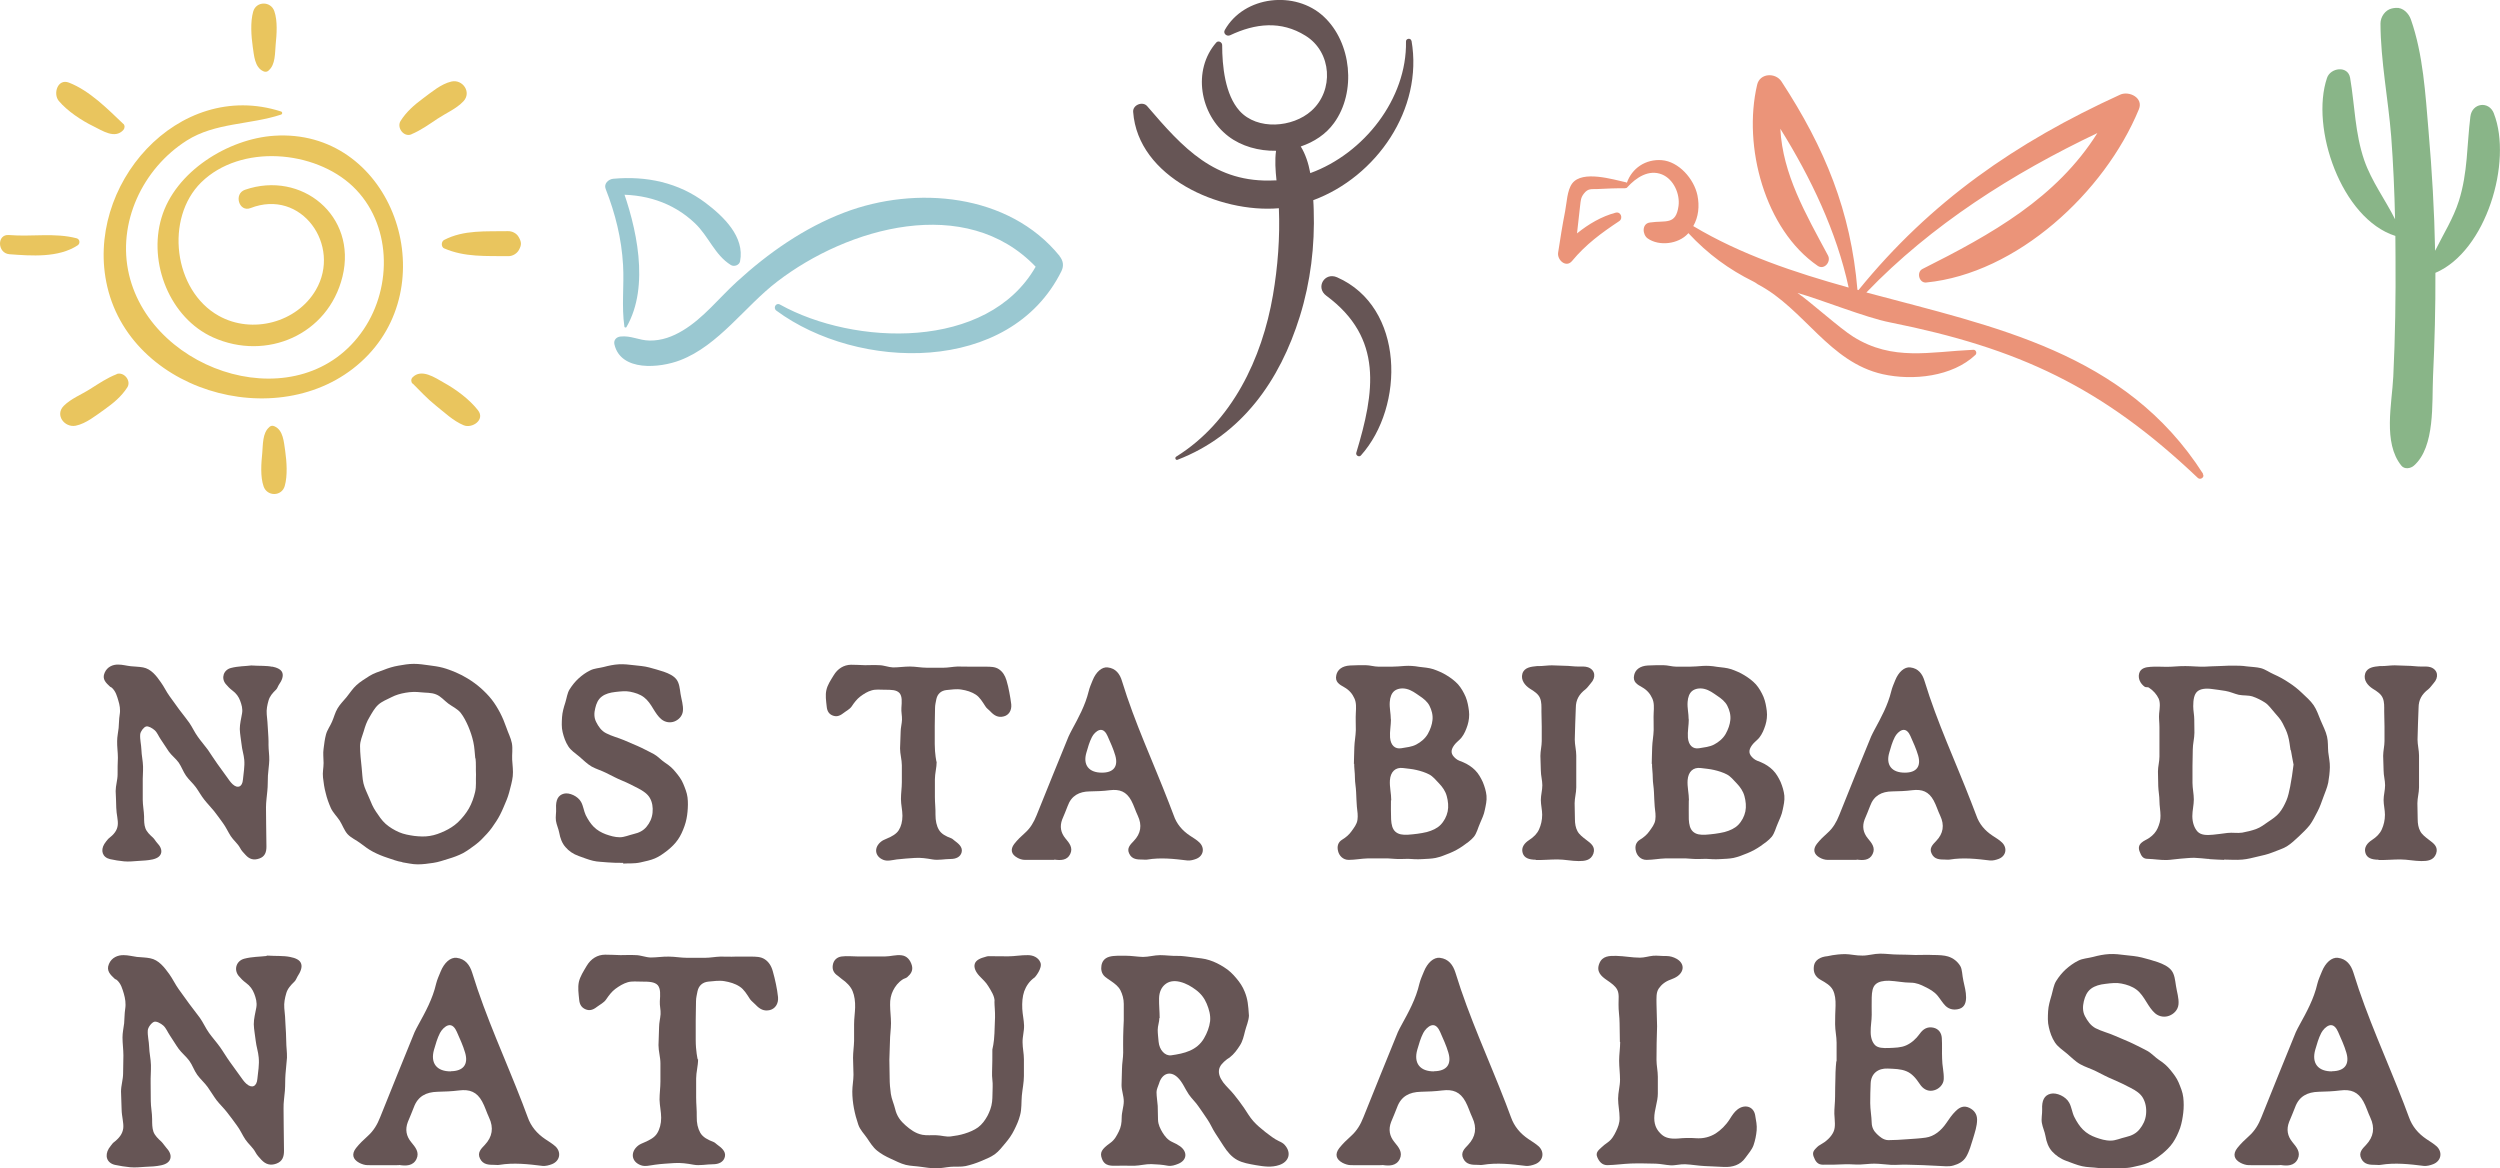 <?xml version="1.0" encoding="UTF-8"?><svg id="Laag_1" xmlns="http://www.w3.org/2000/svg" xmlns:xlink="http://www.w3.org/1999/xlink" viewBox="0 0 167.96 78.5"><defs><style>.cls-1{fill:#89b588;}.cls-2{fill:#665555;}.cls-3{fill:#e9c55e;}.cls-4{fill:none;}.cls-5{fill:#EB9479;}.cls-6{fill:#9ac8d1;}.cls-7{clip-path:url(#clippath);}</style><clipPath id="clippath"><rect class="cls-4" width="167.96" height="78.5"/></clipPath></defs><g class="cls-7"><path class="cls-6" d="M42.09,21.97c1.59-2.75.67-6.77-.37-9.56-.17.23-.34.45-.51.68,2.04-.1,3.98.48,5.48,1.91.92.87,1.33,2.14,2.42,2.81.22.13.56,0,.61-.25.33-1.65-1.11-3.02-2.33-3.94-1.81-1.36-3.96-1.81-6.19-1.61-.31.03-.65.32-.51.68.65,1.66,1.07,3.34,1.17,5.12.08,1.38-.11,2.76.09,4.14.01.07.11.07.15.02h0Z"/><path class="cls-6" d="M71.19,17.2c-3.42-4.21-9.67-4.75-14.47-2.92-2.7,1.03-5.1,2.71-7.23,4.66-1.18,1.08-2.23,2.43-3.61,3.26-.68.41-1.41.69-2.23.68-.74-.01-1.25-.35-1.97-.27-.27.03-.47.24-.4.53.43,1.84,3.05,1.59,4.42,1.06,2.58-.99,4.36-3.63,6.5-5.27,4.77-3.67,12.7-5.91,17.38-1.01-3.24,5.66-12.21,5.31-17.18,2.54-.27-.15-.48.23-.24.41,5.47,4.04,15.68,4.34,19.15-2.65.18-.37.12-.71-.13-1.02h.01Z"/><path class="cls-2" d="M94.82,2.74c-.04-.21-.37-.16-.36.05.07,3.84-2.82,7.53-6.43,8.84-.12-.65-.32-1.27-.64-1.79.89-.3,1.69-.82,2.23-1.57,1.52-2.08,1.19-5.42-.69-7.16-1.9-1.77-5.34-1.4-6.64.9-.14.24.13.46.35.36,1.69-.8,3.42-1,5.07.03,1.78,1.1,1.92,3.69.39,5.05-1.25,1.12-3.63,1.32-4.82,0-.98-1.09-1.17-3.02-1.17-4.42,0-.2-.26-.33-.4-.17-1.61,1.85-1.11,4.83.82,6.3.88.67,2.04.99,3.2.97-.09.63-.04,1.32.03,1.99h-.12c-4.03.2-6.16-2.18-8.57-4.99-.3-.35-.98-.08-.94.39.32,4.39,5.81,6.81,9.79,6.47.08,1.95-.07,3.93-.4,5.85-.73,4.25-2.75,8.51-6.5,10.84-.11.07-.04.26.09.21,4.31-1.66,6.88-5.32,8.22-9.64.72-2.32,1.01-4.73.93-7.16,0-.2-.02-.42-.03-.64,4.24-1.57,7.4-6.11,6.6-10.72h-.01Z"/><path class="cls-2" d="M89.11,19.87c3.84,2.84,3.24,6.48,2.01,10.55-.05.17.18.32.31.18,2.95-3.29,2.95-9.97-1.6-11.97-.84-.37-1.47.69-.72,1.24Z"/><path class="cls-1" d="M167.55,7.62c-.34-.87-1.47-.7-1.58.21-.24,1.94-.17,3.75-.77,5.66-.38,1.2-1.06,2.26-1.6,3.36-.05-2.68-.21-5.37-.44-8.04-.21-2.47-.36-5.16-1.19-7.51-.14-.4-.53-.81-1-.77-.09,0-.18.02-.28.04-.44.1-.76.56-.76,1.01.01,2.52.52,5.07.72,7.59.14,1.85.22,3.7.26,5.56-.66-1.32-1.57-2.53-2.07-3.96-.63-1.84-.63-3.66-.95-5.54-.15-.85-1.32-.68-1.55,0-1.14,3.35.96,9.47,4.59,10.62,0,.47.01.93.01,1.4.02,2.68-.02,5.37-.15,8.05-.09,1.85-.7,4.44.54,5.98.21.27.63.2.85,0,1.43-1.26,1.2-4.21,1.28-5.98.11-2.32.17-4.65.16-6.97,3.42-1.45,5.19-7.47,3.93-10.7h0Z"/><path class="cls-5" d="M148.01,31.83c-5.23-8.18-14.03-9.87-22.62-12.18,4.36-4.54,9.84-8.01,15.52-10.71-2.74,4.36-7.09,6.79-11.75,9.13-.42.21-.23.96.25.91,6.09-.6,11.99-6.05,14.29-11.64.32-.78-.67-1.25-1.26-.98-7,3.2-12.72,7.15-17.58,13.13-.02,0-.05-.01-.07-.02-.44-5.27-2.18-9.52-5.1-13.99-.4-.62-1.46-.58-1.64.22-.97,4.14.52,9.72,4.07,12.16.44.3.92-.28.69-.7-1.5-2.8-3.04-5.45-3.2-8.51,2.05,3.29,3.78,6.91,4.59,10.67-3.65-1.02-7.23-2.21-10.44-4.13.35-.61.43-1.34.28-2.07-.23-1.1-1.25-2.27-2.4-2.36-1.08-.08-2,.54-2.34,1.52-.02,0-.03-.03-.05-.03-.88-.19-2.93-.83-3.62.07-.35.46-.37,1.33-.48,1.88-.18.92-.33,1.85-.47,2.78-.07.49.54,1.04.94.55.92-1.11,1.97-1.88,3.16-2.67.29-.19.11-.67-.24-.57-.94.25-1.81.76-2.59,1.39.07-.62.14-1.25.21-1.87.04-.33.04-.53.25-.8.29-.37.49-.29.93-.31.61-.03,1.23-.06,1.84-.05.02,0,.04-.02.06-.02h.04s0-.01.02-.02c.01,0,.02-.02.03-.03.59-.65,1.44-1.22,2.33-.86.78.32,1.22,1.31,1.11,2.12-.18,1.31-.86.95-1.93,1.11-.55.08-.5.82-.14,1.07.77.54,2.06.38,2.7-.32,0-.01.02-.03.03-.04,1.32,1.42,2.73,2.44,4.36,3.25.22.11.27.18.36.22,3.09,1.65,4.74,5.2,8.34,6.01,2.02.45,4.68.17,6.23-1.3.12-.12.03-.35-.14-.34-2.92.13-5.41.78-8.06-.87-.93-.58-2.88-2.35-3.76-2.95,1.57.44,4.58,1.66,6.22,1.98,8.65,1.73,14.25,4.34,20.68,10.45.17.16.48-.05.34-.26v-.02Z"/><path class="cls-2" d="M18.27,44.78c.34.07.62.19.7.42.08.23-.03.52-.23.8-.07.1-.1.24-.19.33-.24.23-.43.45-.51.74-.08.28-.15.6-.12.92.04.34.06.68.08,1.03.02.34.05.69.04,1.03,0,.34.06.69.05,1.03-.01.34-.07.69-.09,1.03-.02.34,0,.69-.04,1.03-.03.37-.09.73-.09,1.1s0,.74.01,1.1c0,.51.02,1.02.02,1.54,0,.37-.1.67-.48.8-.37.13-.66.05-.92-.24-.14-.15-.28-.29-.37-.47-.16-.3-.45-.52-.63-.8s-.32-.6-.52-.87c-.2-.27-.39-.55-.6-.81-.21-.26-.45-.5-.66-.77-.21-.26-.37-.57-.57-.84-.2-.27-.46-.49-.65-.76-.19-.27-.3-.6-.49-.88-.19-.27-.48-.48-.67-.75-.19-.27-.36-.56-.55-.83-.14-.2-.23-.46-.41-.61-.15-.13-.42-.29-.57-.24-.16.05-.37.33-.39.52-.03.34.07.7.08,1.04.01.37.1.74.11,1.12.01.37-.03.75-.02,1.12,0,.37,0,.75,0,1.12s.08.75.09,1.12c0,.28,0,.56.09.8.09.24.29.43.5.62.11.1.17.23.27.34.24.25.33.47.29.68-.05.22-.23.37-.58.45-.32.07-.63.08-.95.1-.32.02-.64.06-.96.03-.32-.03-.64-.08-.95-.15-.51-.12-.65-.58-.38-1.02.02-.04.23-.32.26-.34.4-.31.6-.57.64-.92.04-.34-.09-.73-.1-1.17,0-.37-.03-.75-.04-1.12,0-.37.13-.75.13-1.12s0-.75.02-1.12c0-.37-.06-.75-.05-1.12,0-.3.07-.59.1-.88.03-.3.02-.6.07-.89.06-.35,0-.66-.09-.95-.09-.3-.17-.62-.44-.87-.03-.03-.08-.03-.11-.06-.28-.26-.56-.51-.37-.94.17-.4.55-.56.92-.55.28,0,.55.08.83.11.27.03.56.03.83.08.54.1.9.57,1.19.99.22.3.37.64.59.94.22.3.44.6.65.9.22.3.46.58.67.88.21.3.36.65.58.95.21.3.46.58.68.88.21.3.4.62.62.92.21.3.44.6.65.9.12.17.24.35.39.49.35.32.65.17.69-.3.04-.44.13-.9.09-1.34-.03-.35-.15-.69-.18-1.03-.04-.35-.11-.7-.12-1.04,0-.34.09-.69.15-1.04.06-.32-.03-.6-.13-.87-.1-.26-.25-.48-.52-.68-.16-.12-.32-.28-.45-.44-.32-.4-.14-.94.35-1.07.49-.13,1-.12,1.37-.17.57.04,1.01,0,1.42.09l-.03-.02Z"/><path class="cls-2" d="M31.93,50.94c-.04-.37-.05-.74-.13-1.09-.08-.37-.2-.72-.34-1.05-.14-.32-.3-.64-.51-.91-.22-.27-.56-.42-.83-.62-.28-.21-.51-.5-.83-.62-.32-.13-.69-.1-1.03-.14-.34-.04-.67-.03-1.01.03-.35.06-.66.15-.95.3-.31.16-.64.28-.89.51-.25.23-.42.55-.59.84-.18.29-.29.61-.38.93-.1.33-.25.66-.25,1,0,.49.06.99.11,1.47.04.35.04.7.12,1.04.08.34.25.65.38.97s.26.64.46.93c.19.28.38.58.65.82.26.23.58.42.9.56.32.14.68.2,1.02.25.35.04.71.06,1.05,0,.34-.05.68-.18,1-.33s.62-.34.88-.58c.3-.29.55-.6.74-.93.2-.35.33-.73.42-1.11.09-.38.04-.78.06-1.17-.02-.37.01-.73-.03-1.09h-.02ZM27.03,57.92c-.35-.05-.68-.19-1-.29-.34-.11-.65-.24-.96-.4-.31-.16-.58-.37-.86-.58-.27-.21-.62-.35-.86-.61-.23-.26-.34-.61-.53-.91-.19-.29-.46-.54-.6-.86-.14-.32-.26-.65-.34-1-.09-.33-.14-.68-.18-1.04-.04-.33.04-.65.04-.97s-.05-.65,0-.96c.04-.32.08-.65.16-.95.08-.31.29-.58.41-.87.13-.29.2-.61.37-.89.16-.27.39-.5.6-.75.23-.28.42-.59.67-.81.26-.24.57-.42.86-.61.3-.19.63-.29.96-.41.32-.13.65-.23,1-.29.34-.06.68-.12,1.03-.12s.68.05,1.04.1c.31.04.61.08.91.16s.58.19.87.31c.28.12.55.26.81.42.31.19.6.4.86.63.27.24.52.49.74.77.22.28.4.58.57.9.16.31.3.64.42.99.12.36.3.69.37,1.05.07.37,0,.75.02,1.11.02.37.08.74.04,1.11-.04.36-.15.72-.24,1.08-.09.35-.24.68-.39,1.03-.14.33-.29.63-.48.92-.19.3-.39.58-.62.83-.24.26-.47.51-.75.72-.28.21-.56.42-.87.59-.31.16-.64.28-.98.38-.33.1-.66.22-1.01.27-.34.05-.69.1-1.05.1s-.7-.09-1.04-.14h.01Z"/><path class="cls-2" d="M41.86,57.97c-.35,0-.69,0-1.01-.03-.35-.04-.69-.03-1.01-.11-.33-.08-.65-.21-.96-.32-.37-.13-.67-.34-.89-.6-.23-.26-.35-.59-.42-.97-.05-.27-.18-.53-.22-.8-.04-.27.03-.56.01-.83-.03-.55.13-.89.53-.99.36-.09.94.17,1.15.56.15.27.18.6.31.88.16.32.34.59.54.79.24.24.52.39.81.5.29.1.6.2.94.2.3,0,.61-.14.94-.22.36-.08.65-.23.86-.49.21-.25.36-.56.4-.93.04-.38-.02-.72-.18-1-.16-.28-.45-.47-.77-.64-.35-.18-.71-.37-1.08-.52-.37-.15-.72-.34-1.08-.52-.32-.16-.67-.26-.98-.43-.31-.18-.56-.44-.83-.67-.28-.23-.57-.42-.74-.69-.19-.29-.3-.62-.38-.95-.08-.32-.06-.66-.04-1.01.02-.32.11-.64.22-.98.1-.32.13-.64.29-.89.17-.27.37-.52.6-.73s.49-.4.78-.54c.27-.14.6-.15.91-.23.34-.09.67-.16,1.01-.18.35-.02.68.02,1.02.06.34.04.68.06,1.02.15.33.09.66.18.99.29.34.12.66.27.85.52s.22.61.27.96c.06.38.2.78.16,1.16-.04.36-.31.6-.57.7s-.6.08-.88-.15c-.22-.18-.38-.44-.53-.68-.19-.32-.38-.6-.63-.79-.27-.21-.6-.31-.94-.38-.31-.06-.64-.02-1,.02-.34.04-.65.12-.89.3-.26.19-.38.48-.45.79-.08.32-.09.64.07.94.14.28.34.58.66.74.38.2.81.3,1.21.47.39.18.8.33,1.19.52.27.14.55.27.82.42s.48.4.74.57c.28.18.51.38.7.62.21.25.4.5.52.79s.25.6.29.92.03.65,0,.97c-.03.32-.09.64-.2.95-.12.34-.26.65-.44.91-.19.28-.44.52-.7.73-.26.2-.54.41-.85.54-.3.13-.63.19-.97.27-.44.1-.9.05-1.16.08v-.05Z"/><path class="cls-2" d="M62.93,51.17c0,.4-.12.79-.12,1.19v1.19c0,.4.05.79.04,1.19,0,.4.07.74.23,1.01.16.27.45.43.83.57.08.03.14.1.21.15.25.19.57.42.49.78-.08.33-.39.46-.74.46-.41,0-.82.1-1.22.03-.4-.07-.8-.13-1.2-.1-.4.03-.8.05-1.2.1-.29.04-.63.14-.9.03-.59-.23-.65-.84-.15-1.23.11-.09.25-.14.38-.2.34-.14.64-.31.8-.56.16-.25.25-.59.25-.97s-.1-.75-.1-1.13.06-.76.06-1.13v-1.13c0-.38-.12-.76-.12-1.13s.04-.76.04-1.13c0-.27.08-.53.09-.8.01-.27-.06-.54-.04-.8.03-.42.06-.78-.13-1-.2-.22-.56-.22-.98-.22-.31,0-.61-.04-.88.04-.29.08-.54.24-.78.42-.22.17-.4.4-.57.66-.14.2-.38.31-.57.46-.27.21-.48.24-.71.15-.23-.09-.37-.27-.4-.61-.04-.38-.1-.75-.02-1.1.08-.36.29-.66.49-.99.27-.45.68-.7,1.16-.71.32,0,.63.02.95.03.31,0,.63-.02.94,0,.32,0,.63.14.94.15.38,0,.75-.06,1.13-.06s.75.08,1.13.08h1.13c.31,0,.63-.07.94-.08.32-.01.63.02.95.01h.94c.33,0,.64,0,.89.17.24.16.41.41.51.75.08.26.14.53.19.8.05.27.1.54.13.81.04.43-.18.73-.5.81-.37.1-.64-.05-.9-.33-.11-.12-.26-.21-.34-.35-.2-.31-.38-.61-.64-.78-.29-.19-.63-.29-.96-.34-.33-.06-.67,0-1.01.03-.36.04-.6.25-.68.6-.04.2-.09.41-.09.61,0,.34-.02.77-.02,1.21v1.21c0,.68.12,1.21.12,1.21v-.03Z"/><path class="cls-2" d="M74.04,51.91c.77,0,1.1-.41.89-1.15-.13-.45-.33-.88-.52-1.31-.1-.23-.28-.48-.55-.4-.2.06-.4.27-.5.47-.17.33-.27.69-.37,1.04-.25.84.17,1.36,1.06,1.35h-.01ZM70.82,57.77h-1.96c-.18,0-.37-.06-.52-.15-.4-.22-.48-.55-.2-.92.21-.27.47-.52.73-.75.36-.32.59-.72.77-1.17.71-1.77,1.43-3.54,2.15-5.3.06-.15.15-.29.22-.44.45-.83.9-1.65,1.13-2.59.06-.26.17-.5.27-.75.22-.55.62-.91,1.01-.86.54.06.82.44.96.92.85,2.79,2.09,5.43,3.14,8.15.11.29.22.57.33.86.2.59.58,1.03,1.09,1.37.22.15.46.28.65.47.37.37.26.9-.22,1.09-.18.07-.4.13-.6.11-.9-.11-1.79-.21-2.69-.06-.1.02-.21,0-.31,0-.36,0-.72-.01-.9-.39-.19-.37.06-.61.3-.86.48-.5.57-1.06.27-1.7-.16-.33-.26-.69-.44-1.02-.33-.6-.77-.77-1.44-.69-.45.06-.9.07-1.35.08-.7.01-1.23.28-1.48.98-.11.31-.25.61-.37.91-.17.46-.1.88.22,1.27.25.3.53.62.32,1.05-.21.44-.66.43-1.07.37v.02Z"/><path class="cls-2" d="M93.45,48.32c0,.41-.09.82-.06,1.23.04.52.33.79.75.72.35-.06.71-.09,1.01-.25.3-.16.58-.38.77-.7.18-.32.29-.64.32-.94.04-.35-.06-.68-.2-.96-.14-.28-.4-.49-.69-.68-.25-.17-.52-.38-.87-.46-.31-.07-.61-.01-.8.14s-.29.42-.31.74c-.03.39.07.78.07,1.17h.01ZM93.45,53.76c0,.43-.01.86.01,1.29.02.35.08.63.28.82.21.19.49.23.85.21.42-.03.85-.08,1.27-.18.37-.1.69-.25.91-.47.25-.25.42-.58.49-.91.07-.33.03-.7-.06-1.03-.09-.34-.29-.62-.52-.86-.22-.23-.41-.47-.66-.6-.27-.14-.56-.23-.86-.3-.29-.07-.59-.09-.89-.13-.52-.07-.85.25-.89.82-.03.45.09.9.09,1.35h-.02ZM90.96,51.34c0-.27.02-.68.03-1.15.01-.36.09-.75.1-1.14,0-.4-.02-.8,0-1.15.02-.37.04-.7-.1-.99-.13-.29-.34-.55-.68-.74-.32-.18-.64-.35-.53-.82.08-.36.39-.61.92-.64.35-.02.7-.02,1.04-.02.29,0,.59.1.88.1h.88c.29,0,.59-.03.88-.05.31-.02.63,0,.96.06.32.04.65.06.96.16.31.11.62.24.89.41.28.17.55.37.77.61.21.24.38.54.51.84.13.32.18.64.22.94.04.33,0,.65-.09.95-.09.28-.21.6-.43.87-.15.17-.34.3-.47.48-.26.36-.24.62.11.91.14.12.32.17.49.24.31.13.59.32.8.53.23.23.39.52.52.8.12.29.22.61.25.92.03.33-.05.65-.11.94-.06.34-.21.63-.33.92-.14.31-.21.65-.41.9-.21.25-.49.44-.76.63-.26.18-.55.34-.87.47-.3.12-.61.25-.94.32-.3.06-.62.06-.92.08-.31.02-.62,0-.92-.02-.31,0-.62.03-.93,0-.3-.03-.59-.04-.89-.03h-.89c-.43.01-.86.1-1.29.1-.39,0-.64-.29-.71-.58-.09-.33,0-.61.26-.77.28-.17.48-.35.63-.56.17-.24.37-.48.41-.78.04-.27,0-.57-.04-.89-.03-.3-.03-.63-.05-.96-.01-.33-.08-.66-.08-.96,0-.37-.06-.71-.05-.97l-.02.04Z"/><path class="cls-2" d="M103.2,57.76c-.51,0-.8-.13-.9-.45-.12-.39.14-.68.43-.87.32-.21.54-.43.67-.72s.21-.62.21-.98c0-.33-.09-.66-.09-.99s.1-.66.1-.99-.1-.66-.1-.99-.03-.66-.03-.99.09-.66.09-.99v-.99c0-.33-.02-.66-.02-.99s.02-.65-.1-.92c-.11-.26-.37-.44-.67-.62-.34-.22-.63-.58-.51-1.01.13-.43.59-.47.98-.51h.12c.29,0,.59-.05.88-.05s.59.03.88.03.59.05.88.05c.22,0,.46-.02.67.05.49.18.55.68.19,1.07-.12.13-.22.3-.36.41-.42.32-.65.7-.65,1.24,0,.36-.04.71-.04,1.07s-.03.72-.03,1.07.1.72.1,1.07v2.14c0,.36-.11.71-.11,1.07s.02.72.02,1.07c0,.3.05.58.17.8.12.23.35.4.57.57.32.24.66.47.5.94-.17.47-.6.5-.99.5-.47,0-.95-.11-1.42-.11s-.99.05-1.48.04l.04-.02Z"/><path class="cls-2" d="M113.46,48.32c0,.41-.09.82-.06,1.23.04.52.33.79.75.72.35-.06.71-.09,1.01-.25.3-.16.58-.38.77-.7.18-.32.29-.64.32-.94.04-.35-.06-.68-.2-.96s-.4-.49-.69-.68c-.25-.17-.52-.38-.87-.46-.31-.07-.61-.01-.8.14s-.29.42-.31.74c-.03.39.07.78.07,1.17h.01ZM113.46,53.76c0,.43-.01.86,0,1.29.02.35.08.63.28.82.21.19.49.23.85.21.42-.03.85-.08,1.27-.18.37-.1.69-.25.91-.47.25-.25.42-.58.49-.91.07-.33.03-.7-.06-1.03-.09-.34-.29-.62-.52-.86-.22-.23-.41-.47-.66-.6-.27-.14-.56-.23-.86-.3-.29-.07-.59-.09-.89-.13-.52-.07-.85.25-.89.82-.03.45.09.9.09,1.35h-.02ZM110.97,51.34c0-.27.02-.68.03-1.15.01-.36.09-.75.1-1.14.01-.4-.02-.8,0-1.15.02-.37.04-.7-.1-.99-.13-.29-.34-.55-.68-.74-.32-.18-.64-.35-.53-.82.08-.36.39-.61.92-.64.35-.02.7-.02,1.04-.02.29,0,.59.1.88.1h.88c.29,0,.59-.03.88-.05.31-.02.63,0,.96.06.32.04.65.06.96.16.31.11.62.24.89.41.28.17.55.37.77.61.21.24.38.54.51.84.13.32.18.64.22.94.04.33,0,.65-.09.95-.09.28-.21.6-.43.87-.15.17-.34.3-.47.48-.26.36-.24.62.11.91.14.12.32.17.49.24.31.13.59.32.8.53.23.23.39.52.52.8.12.29.22.61.25.92.03.33-.05.65-.11.94-.06.34-.21.63-.33.92-.14.31-.21.65-.41.9-.21.25-.49.44-.76.63-.26.18-.55.34-.87.47-.3.12-.61.25-.94.32-.3.06-.62.06-.92.08-.31.02-.62,0-.92-.02-.31,0-.62.03-.93,0-.3-.03-.59-.04-.89-.03h-.89c-.43.01-.86.1-1.29.1-.39,0-.64-.29-.71-.58-.09-.33,0-.61.26-.77.28-.17.48-.35.63-.56.17-.24.37-.48.41-.78.04-.27,0-.57-.04-.89-.03-.3-.03-.63-.05-.96-.01-.33-.08-.66-.08-.96,0-.37-.06-.71-.05-.97l-.02.04Z"/><path class="cls-2" d="M127.98,51.91c.77,0,1.1-.41.89-1.15-.13-.45-.33-.88-.52-1.31-.1-.23-.28-.48-.55-.4-.2.06-.4.27-.5.47-.17.33-.27.69-.37,1.04-.25.84.17,1.36,1.06,1.35h-.01ZM124.75,57.77h-1.96c-.18,0-.37-.06-.53-.15-.4-.22-.48-.55-.2-.92.21-.27.47-.52.73-.75.36-.32.59-.72.77-1.17.7-1.77,1.43-3.54,2.15-5.3.06-.15.15-.29.22-.44.45-.83.9-1.65,1.13-2.59.06-.26.17-.5.27-.75.22-.55.62-.91,1.01-.86.54.06.82.44.96.92.85,2.79,2.09,5.43,3.14,8.15.11.29.22.57.33.86.2.59.58,1.03,1.09,1.37.22.15.46.28.65.47.37.37.26.9-.22,1.09-.18.07-.4.13-.6.11-.9-.11-1.79-.21-2.7-.06-.1.02-.21,0-.31,0-.36,0-.72-.01-.9-.39-.19-.37.06-.61.3-.86.48-.5.57-1.06.27-1.7-.16-.33-.26-.69-.44-1.02-.33-.6-.77-.77-1.44-.69-.45.06-.9.07-1.35.08-.7.01-1.23.28-1.48.98-.11.31-.25.61-.37.91-.17.46-.1.88.22,1.27.25.3.53.62.32,1.05-.21.44-.66.43-1.07.37v.02Z"/><path class="cls-2" d="M153.89,50.41c-.05-.32-.08-.65-.17-.96-.08-.31-.23-.59-.36-.85-.14-.28-.35-.5-.55-.73-.21-.23-.38-.5-.64-.67-.25-.16-.54-.31-.84-.41-.29-.09-.62-.05-.92-.11-.3-.07-.58-.21-.89-.26-.3-.05-.61-.09-.91-.13-.44-.06-.8-.01-1,.18s-.26.54-.26.98c0,.3.07.59.07.89s.01.6.01.89c0,.37-.11.75-.11,1.12s-.02.75-.02,1.12v1.12c0,.37.09.75.09,1.12s-.1.75-.1,1.12c0,.44.14.81.35,1.04.23.24.6.25,1.03.21.33-.03.65-.08.98-.12.33-.04.67.03.99-.02.33-.06.65-.14.93-.24.31-.11.57-.32.82-.49.27-.18.54-.36.74-.6s.35-.53.48-.83c.12-.28.18-.59.25-.92.09-.46.16-.93.23-1.49-.05-.3-.13-.63-.18-.97h-.02ZM148.39,57.71c-.33-.03-.65-.07-.98-.08-.31,0-.62.04-.92.06-.31.02-.61.08-.92.09-.43.01-.86-.07-1.29-.08-.31,0-.42-.2-.52-.46-.11-.26-.07-.46.11-.62.15-.14.36-.21.53-.33.26-.18.45-.4.56-.65.11-.25.2-.53.19-.84,0-.33-.07-.66-.07-.99s-.07-.66-.08-.99c0-.33-.01-.66-.02-.99,0-.33.1-.66.1-1v-1.98c0-.31-.05-.62-.02-.92.04-.36.09-.7-.03-.99-.13-.28-.36-.55-.67-.75-.07-.04-.2,0-.27-.05-.29-.21-.47-.55-.37-.91.1-.34.44-.41.76-.43.37-.03.73,0,1.1,0,.42,0,.84-.06,1.26-.05.42,0,.84.05,1.26.04.32-.01.63-.04.95-.04s.63-.04.95-.03c.32,0,.63,0,.95.05.31.04.64.04.95.12.3.08.56.28.86.41.36.16.69.34,1,.55.33.21.62.44.89.7.28.27.57.51.79.83.21.31.33.68.48,1.04.14.34.33.68.42,1.07.08.34.05.69.08,1.03.04.35.12.69.11,1.03-.01.35-.05.69-.11,1.03-.07.34-.21.65-.33.98-.12.32-.22.64-.39.96s-.32.64-.52.91c-.22.28-.48.52-.73.76-.26.24-.52.49-.81.67-.3.18-.64.27-.97.41-.32.13-.65.2-1,.28-.33.08-.67.17-1.02.2-.41.04-.82,0-1.23,0v.02c-.33-.02-.65-.02-.98-.05l-.05-.03Z"/><path class="cls-2" d="M159.82,57.76c-.51,0-.8-.13-.9-.45-.12-.39.14-.68.43-.87.32-.21.54-.43.67-.72s.21-.62.21-.98c0-.33-.09-.66-.09-.99s.1-.66.1-.99-.1-.66-.1-.99-.03-.66-.03-.99.09-.66.09-.99v-.99c0-.33-.02-.66-.02-.99s.02-.65-.1-.92c-.11-.26-.37-.44-.67-.62-.34-.22-.64-.58-.51-1.01s.59-.47.98-.51h.12c.29,0,.59-.05.88-.05s.59.03.88.03.59.05.88.05c.22,0,.46-.02.67.05.49.18.55.68.19,1.07-.12.13-.22.3-.36.41-.42.32-.65.7-.65,1.24,0,.36-.04.71-.04,1.07s-.03.72-.03,1.07.1.72.1,1.07v2.14c0,.36-.11.71-.11,1.07s.02.72.02,1.07c0,.3.05.58.17.8.12.23.35.4.57.57.32.24.66.47.5.94-.17.47-.6.5-.99.5-.47,0-.95-.11-1.42-.11s-.99.05-1.48.04l.04-.02Z"/><path class="cls-2" d="M17.95,64.2c.62.04,1.08,0,1.53.09.37.07.67.2.75.45.09.24-.04.56-.24.86-.07.11-.11.26-.21.35-.26.25-.47.49-.55.79-.09.31-.16.64-.13.99.04.37.07.74.08,1.11.02.37.05.74.05,1.11s.06.74.05,1.11c-.02.37-.08.74-.1,1.11-.03.37-.01.74-.04,1.11-.03.39-.1.79-.09,1.19,0,.4,0,.79.01,1.19,0,.55.02,1.1.02,1.65,0,.4-.1.72-.52.87-.39.14-.71.05-1-.26-.15-.16-.3-.32-.4-.51-.17-.32-.48-.56-.68-.86-.2-.3-.34-.64-.56-.93-.22-.29-.42-.59-.65-.87-.22-.29-.49-.54-.71-.82-.22-.29-.4-.61-.61-.9-.21-.29-.49-.53-.7-.82s-.32-.65-.53-.94c-.21-.29-.51-.52-.72-.81s-.39-.61-.59-.9c-.15-.22-.25-.49-.44-.66-.16-.14-.46-.31-.62-.25-.17.06-.4.36-.42.56-.03.37.08.75.09,1.13.01.4.11.8.12,1.21.01.4-.03.81-.02,1.21s0,.81.01,1.21c0,.4.09.8.09,1.21,0,.31,0,.6.09.86.1.26.31.46.54.67.11.11.19.25.29.36.25.27.36.51.31.74-.05.23-.25.4-.63.48-.34.07-.68.09-1.03.1-.34.02-.69.06-1.04.03-.34-.03-.69-.09-1.03-.16-.55-.13-.7-.62-.41-1.1.02-.04.25-.34.28-.37.43-.33.64-.61.69-.99.04-.37-.1-.78-.11-1.26-.01-.4-.03-.81-.04-1.21,0-.4.14-.81.14-1.21s.01-.81.02-1.21c0-.4-.06-.81-.06-1.21,0-.32.07-.63.11-.95.03-.32.02-.64.07-.96.06-.38,0-.71-.09-1.03-.1-.32-.18-.67-.48-.93-.03-.03-.09-.03-.12-.06-.3-.28-.6-.55-.4-1.01.18-.43.6-.6.99-.59.3,0,.59.08.89.12.3.03.6.03.89.09.58.11.96.62,1.28,1.06.23.32.4.69.63,1.01s.47.64.7.97c.23.32.49.63.72.95.23.32.39.7.62,1.02.23.32.5.62.73.94.23.32.43.67.66.99s.47.64.7.97c.13.18.26.38.42.52.38.34.7.18.74-.32.05-.48.14-.97.09-1.45-.03-.37-.16-.74-.2-1.11s-.12-.75-.13-1.12c0-.37.1-.74.17-1.12.06-.34-.03-.64-.14-.93-.11-.28-.27-.52-.56-.73-.18-.13-.35-.3-.49-.47-.34-.43-.15-1.01.38-1.15.53-.14,1.08-.13,1.47-.18l.07-.03Z"/><path class="cls-2" d="M30.29,71.97c.83-.01,1.19-.45.96-1.24-.14-.49-.36-.95-.56-1.41-.11-.25-.3-.52-.59-.43-.22.07-.43.3-.54.51-.18.35-.29.74-.4,1.12-.26.91.18,1.47,1.14,1.46h-.01ZM26.81,78.28c-.7,0-1.41.01-2.11,0-.19,0-.4-.07-.57-.16-.44-.24-.52-.59-.21-.99.23-.29.51-.56.79-.81.39-.35.64-.77.83-1.26.76-1.91,1.54-3.81,2.31-5.71.07-.16.16-.32.24-.47.49-.89.98-1.78,1.21-2.79.07-.28.19-.54.3-.81.24-.6.66-.98,1.08-.93.58.07.88.48,1.04.99.92,3.01,2.25,5.85,3.38,8.78.12.31.24.62.35.93.22.63.63,1.11,1.18,1.48.24.16.49.31.7.5.4.4.28.97-.24,1.18-.2.08-.44.14-.64.12-.97-.12-1.93-.23-2.9-.07-.11.02-.22,0-.33,0-.39,0-.77-.01-.97-.42-.2-.4.07-.66.32-.92.51-.54.61-1.15.29-1.83-.17-.36-.28-.75-.47-1.09-.35-.64-.83-.83-1.55-.74-.48.06-.97.08-1.45.09-.76.02-1.32.3-1.59,1.05-.12.33-.27.65-.4.98-.19.5-.11.95.23,1.36.27.33.57.67.35,1.13-.23.47-.71.47-1.15.4h-.02Z"/><path class="cls-2" d="M46.9,71.18c0,.43-.13.86-.13,1.28v1.28c0,.43.05.85.04,1.28s.07.79.24,1.09c.18.3.49.46.9.62.08.03.15.11.22.16.27.2.62.45.53.83-.09.36-.42.5-.8.5-.44,0-.89.11-1.31.03-.43-.08-.86-.14-1.29-.11s-.86.05-1.29.11c-.32.04-.68.15-.97.03-.64-.24-.7-.9-.16-1.32.12-.09.27-.15.41-.21.37-.16.69-.33.86-.61.17-.27.27-.64.27-1.04s-.1-.81-.11-1.22c0-.41.06-.81.06-1.22v-1.22c0-.41-.13-.81-.13-1.22s.04-.81.04-1.22c0-.29.08-.57.1-.86s-.07-.58-.05-.87c.03-.45.06-.84-.14-1.08-.21-.23-.6-.24-1.06-.24-.34,0-.66-.04-.95.04-.31.09-.58.26-.84.45-.24.18-.43.43-.62.71-.15.22-.41.34-.62.5-.29.23-.52.26-.76.16-.24-.1-.4-.29-.43-.65-.04-.41-.1-.8-.02-1.19.09-.38.31-.71.52-1.07.29-.49.73-.76,1.25-.76.34,0,.68.02,1.02.03.34,0,.68-.02,1.02,0,.34,0,.67.15,1.01.16.41,0,.81-.07,1.22-.06.41,0,.81.08,1.22.08h1.22c.34,0,.68-.07,1.02-.08.34-.01.68.02,1.02,0,.34,0,.68,0,1.01,0,.36,0,.69,0,.96.18.26.17.44.44.54.81.08.28.15.57.21.86s.11.58.14.87c.04.46-.2.78-.54.87-.4.1-.69-.06-.97-.36-.12-.13-.27-.23-.37-.37-.22-.34-.41-.66-.69-.84-.31-.21-.68-.31-1.03-.37-.36-.06-.73,0-1.08.03-.39.04-.65.27-.73.65-.04.21-.1.44-.1.66,0,.36-.02.83-.02,1.3v1.31c0,.74.13,1.3.13,1.3h.03Z"/><path class="cls-2" d="M66.82,67.26c0-.34-.23-.69-.42-1-.15-.26-.39-.47-.6-.69-.25-.27-.39-.57-.31-.82s.38-.38.73-.47c.06-.02.12-.04.18-.04.44,0,.89.01,1.33.01s.89-.09,1.33-.08c.35,0,.71.16.84.5.15.37-.36.98-.38.99-.37.26-.58.59-.71.94-.12.35-.15.75-.13,1.18.02.38.11.75.12,1.12.01.38-.11.75-.1,1.13,0,.38.09.75.09,1.13v1.13c0,.44-.1.88-.14,1.32-.04.44,0,.9-.12,1.32-.09.36-.24.68-.39.98-.16.33-.36.61-.58.87-.23.27-.44.56-.73.77-.28.2-.62.33-.95.47-.31.13-.65.24-1,.32-.33.07-.68.02-1.01.05-.34.03-.67.11-1,.1-.34,0-.67-.05-1.01-.1-.33-.05-.68-.05-1.01-.13-.36-.09-.68-.27-1-.41-.33-.15-.65-.32-.93-.55-.28-.23-.46-.53-.67-.84-.19-.28-.47-.55-.59-.91-.12-.35-.22-.72-.29-1.09s-.11-.76-.11-1.13.08-.75.08-1.13-.03-.75-.03-1.13.06-.75.07-1.13v-1.13c0-.38.06-.75.07-1.13.01-.39-.04-.78-.17-1.09-.13-.32-.4-.59-.73-.82-.09-.06-.17-.15-.26-.21-.27-.18-.39-.41-.34-.72.05-.34.29-.54.59-.58.37-.05.75,0,1.12,0,.3,0,.59,0,.89,0,.3,0,.59,0,.89,0,.38,0,.76-.13,1.13-.08.35.04.58.3.69.67.1.36-.07.59-.31.8-.08.07-.21.09-.3.15-.31.2-.51.47-.65.75-.14.28-.21.6-.2.96,0,.41.06.82.06,1.23s-.07.82-.07,1.23-.04.82-.04,1.23.01.82.02,1.23c0,.35.03.71.08,1.06.05.35.21.68.29,1.02.11.48.37.81.69,1.09s.67.55,1.14.64c.31.06.64.01.95.03.32.01.64.12.95.08s.63-.09.94-.19c.33-.1.65-.24.9-.42.27-.2.47-.48.63-.77.14-.27.27-.59.31-.94.04-.33.02-.67.04-1s-.06-.67-.04-1c.02-.51.02-1.01.02-1.52,0,0,.12-.47.14-1.08.01-.34.03-.72.04-1.08.01-.4-.04-.78-.04-1.08h.01Z"/><path class="cls-2" d="M77.89,68.39c0,.27-.11.53-.11.8s.04.53.06.8c.05.55.43.97.85.91.43-.06.86-.14,1.25-.31.38-.17.71-.42.95-.83.21-.36.36-.75.41-1.15.04-.41-.07-.8-.23-1.18-.15-.36-.38-.67-.73-.93-.3-.22-.63-.43-1.08-.54-.43-.1-.75-.02-.99.18-.23.19-.39.5-.4.93-.01.44.04.88.04,1.33h-.02ZM83.91,68.23c-.02.38-.18.71-.26,1.03-.09.36-.16.69-.35.98-.18.28-.38.57-.69.81-.05.04-.11.07-.17.11-.32.25-.5.46-.54.71-.04.25.04.52.28.85.22.29.5.53.73.82.23.28.45.58.66.88.21.31.39.63.63.9.25.28.53.51.82.74.29.22.57.45.91.61.14.06.29.14.39.26.46.52.28,1.12-.37,1.34-.52.18-1.05.1-1.58.01-.44-.08-.89-.15-1.25-.35-.37-.2-.66-.54-.91-.93-.19-.29-.38-.59-.57-.88s-.32-.62-.52-.91c-.19-.29-.39-.57-.59-.86-.19-.29-.46-.53-.66-.82-.26-.38-.43-.85-.77-1.16-.5-.46-1.04-.23-1.23.42-.06.19-.17.39-.17.58,0,.31.06.62.08.93.02.31,0,.62.02.93.01.34.16.62.31.87.15.24.34.49.66.63.18.08.35.17.51.28.52.38.47.94-.12,1.18-.22.09-.47.17-.69.13-.37-.07-.75-.1-1.12-.11-.38-.01-.75.1-1.13.11-.38.01-.75-.02-1.13,0-.41,0-.87.06-1.06-.48-.15-.4-.03-.63.56-1.05.3-.21.44-.5.58-.78.14-.28.19-.56.19-.93s.14-.73.14-1.09-.15-.73-.15-1.09.03-.73.03-1.09.08-.73.08-1.09-.01-.73,0-1.09c0-.36.03-.73.04-1.09v-1.09c0-.34-.09-.65-.22-.91-.13-.26-.37-.45-.65-.64-.13-.09-.26-.17-.38-.27-.26-.22-.29-.52-.25-.76.04-.25.18-.49.52-.59.35-.1.75-.06,1.12-.07.38,0,.76.07,1.15.08.38,0,.77-.12,1.15-.12s.76.06,1.15.05c.35-.01.71.06,1.09.1.36.05.73.07,1.08.19.35.11.68.28.99.48.31.19.57.44.81.73.23.27.43.56.57.92.2.5.23.86.28,1.6h0Z"/><path class="cls-2" d="M96.35,71.97c.83-.01,1.19-.45.96-1.24-.14-.49-.36-.95-.56-1.41-.11-.25-.3-.52-.59-.43-.22.07-.43.3-.54.51-.18.35-.29.74-.4,1.12-.26.91.18,1.47,1.14,1.46h-.01ZM92.87,78.28c-.7,0-1.41.01-2.11,0-.19,0-.4-.07-.57-.16-.44-.24-.52-.59-.21-.99.23-.29.51-.56.79-.81.39-.35.64-.77.83-1.26.76-1.91,1.54-3.81,2.31-5.71.07-.16.16-.32.24-.47.49-.89.98-1.78,1.21-2.79.07-.28.19-.54.3-.81.24-.6.66-.98,1.08-.93.58.07.88.48,1.04.99.92,3.01,2.25,5.85,3.38,8.78.12.31.24.62.35.93.22.63.63,1.11,1.18,1.48.24.16.49.31.7.5.4.4.28.97-.24,1.18-.2.08-.44.14-.64.12-.97-.12-1.93-.23-2.9-.07-.11.02-.22,0-.33,0-.39,0-.77-.01-.97-.42-.2-.4.07-.66.32-.92.51-.54.61-1.15.29-1.83-.17-.36-.28-.75-.47-1.09-.35-.64-.83-.83-1.55-.74-.48.06-.97.08-1.45.09-.76.02-1.32.3-1.59,1.05-.12.33-.27.65-.4.98-.19.5-.11.95.23,1.36.27.33.57.67.35,1.13-.23.47-.71.47-1.15.4h-.02Z"/><path class="cls-2" d="M108.83,69.99c0-.42-.02-.84-.02-1.26s-.08-.84-.07-1.26c0-.35.05-.69-.08-.96-.13-.27-.41-.46-.7-.66-.4-.27-.73-.58-.51-1.12.2-.51.67-.52,1.14-.51.53.01,1.06.12,1.59.12.3,0,.59-.1.89-.13.3-.02.6.03.9.02.23,0,.46.07.66.18.52.29.56.81.08,1.17-.14.1-.3.17-.46.23-.38.13-.65.36-.82.62-.17.27-.14.62-.14,1,0,.51.04,1.01.04,1.52,0,.38-.03.75-.03,1.13s-.01.75-.01,1.13.09.75.09,1.13v1.13c0,.55-.24,1.1-.24,1.65s.23.86.48,1.09c.25.23.58.32,1.12.28.4-.04.8-.05,1.19-.02.52.04.96-.09,1.32-.31.36-.23.7-.56.96-.97.15-.24.3-.48.52-.65.49-.38,1.09-.21,1.19.39.06.34.13.68.1,1.01-.03.34-.1.68-.21,1-.11.31-.35.57-.55.85-.34.48-.86.64-1.45.61-.43-.02-.86-.04-1.29-.06-.43-.02-.86-.1-1.29-.12-.33-.02-.67.09-1,.07-.33-.02-.66-.1-.99-.11-.55-.01-1.11-.03-1.66-.01-.53.02-1.06.1-1.59.11-.35,0-.55-.23-.68-.54-.13-.31.09-.47.28-.65.13-.12.26-.23.41-.33.29-.2.44-.48.57-.75.13-.27.25-.56.24-.91,0-.43-.1-.85-.1-1.28s.13-.85.13-1.28-.06-.85-.06-1.28.07-.84.07-1.26h-.02Z"/><path class="cls-2" d="M123.39,71.29v-1.24c0-.41-.1-.82-.1-1.24s.01-.83.03-1.24c.01-.41-.03-.76-.18-1.06-.16-.3-.46-.48-.82-.68-.37-.2-.52-.52-.45-.95.06-.37.42-.6.91-.64.03,0,.48-.13,1.18-.14.34,0,.75.11,1.18.1.38,0,.77-.13,1.18-.13s.79.06,1.18.06.81.02,1.18.03c.43,0,.84-.02,1.18,0,.41,0,.76.02,1.02.1.35.11.63.33.82.64.14.24.12.6.21,1,.08.36.18.73.18,1.1,0,.32-.08.65-.43.77-.34.11-.69.06-.95-.19-.2-.2-.35-.46-.53-.68-.23-.28-.54-.45-.83-.59-.29-.15-.6-.29-.98-.29-.48,0-.97-.11-1.45-.13-.39-.01-.72.06-.91.24-.2.18-.25.5-.26.89-.01.39,0,.77,0,1.16s-.08.77-.07,1.16c0,.38.11.7.31.89.2.18.52.19.9.18.42-.02.83-.02,1.18-.18.35-.16.65-.42.91-.78.22-.31.5-.49.9-.41.39.08.56.38.58.7.03.46,0,.92.02,1.38,0,.46.13.92.11,1.38-.01.36-.33.7-.73.77-.37.07-.68-.13-.88-.44-.26-.39-.53-.71-.9-.86-.38-.16-.82-.16-1.25-.18-.65-.03-1.12.33-1.15.99-.02.44-.03.89-.03,1.33s.09.88.1,1.33c.01.32.15.56.35.75.19.18.43.4.76.41.42,0,.84-.03,1.26-.06s.84-.05,1.26-.11c.57-.08,1.04-.48,1.37-.96.2-.29.39-.58.64-.82.26-.26.55-.4.92-.22.33.16.52.43.52.79,0,.44-.15.86-.27,1.27-.13.41-.24.84-.46,1.22-.2.34-.53.5-.85.59-.32.1-.67.04-1.02.03-.34-.01-.68-.03-1.03-.05-.34-.02-.69-.01-1.03-.03-.37-.02-.75.03-1.13.01-.37-.02-.75-.08-1.12-.08-.32,0-.64.05-.96.06-.32.01-.64-.03-.96-.02-.51.02-1.02.04-1.53.03-.35,0-.5-.22-.62-.54s.05-.46.24-.65c.06-.06.13-.11.21-.15.41-.23.72-.52.88-.86.16-.34.08-.77.06-1.22-.01-.33.05-.74.05-1.17,0-.4.01-.81.02-1.17,0-.66.06-1.17.06-1.17l.02-.03Z"/><path class="cls-2" d="M142.05,78.5c-.38,0-.74,0-1.08-.03-.37-.05-.74-.04-1.09-.12-.36-.08-.7-.23-1.04-.35-.4-.14-.72-.37-.97-.64-.25-.28-.38-.63-.45-1.05-.05-.29-.19-.57-.24-.87-.05-.29.03-.6.02-.9-.03-.6.14-.96.58-1.06.39-.09,1.01.18,1.24.61.16.29.19.65.34.95.17.34.36.63.58.85.26.26.56.42.87.53s.65.22,1.01.21c.32,0,.65-.16,1.01-.24.39-.09.7-.25.92-.53.22-.27.39-.6.43-1,.04-.41-.03-.77-.2-1.08-.17-.31-.48-.51-.83-.69-.38-.2-.77-.39-1.17-.56-.4-.16-.78-.37-1.16-.56-.34-.17-.72-.28-1.06-.47-.34-.19-.61-.48-.9-.72-.3-.25-.61-.45-.8-.74-.21-.32-.33-.67-.41-1.02-.09-.35-.07-.71-.05-1.09.02-.35.12-.69.23-1.06.1-.34.14-.69.31-.96.18-.29.4-.56.65-.79.25-.22.53-.43.84-.58.29-.15.65-.16.99-.25.37-.1.72-.17,1.08-.19.37-.02.73.02,1.1.07.37.04.74.07,1.1.16.36.09.71.19,1.07.31.36.13.71.29.92.56.21.27.24.65.3,1.03.06.41.21.84.17,1.25-.04.39-.33.65-.62.76-.28.11-.65.09-.95-.16-.23-.2-.41-.48-.57-.74-.21-.34-.41-.65-.68-.85-.29-.22-.65-.34-1.01-.41-.33-.07-.69-.03-1.08.02-.37.04-.7.13-.96.32-.28.21-.41.52-.49.85-.08.34-.09.69.08,1.01.16.3.37.62.71.8.41.21.88.32,1.3.51.42.19.86.35,1.28.56.3.15.6.29.89.45.29.16.52.43.79.61.3.19.55.41.76.67.22.27.43.54.56.85.13.32.27.64.31.99.04.34.04.7,0,1.04-.04.34-.1.69-.21,1.02-.13.36-.29.7-.48.98-.21.31-.48.56-.75.78-.28.22-.58.44-.92.58-.32.14-.68.21-1.05.29-.47.11-.97.05-1.25.08h.03Z"/><path class="cls-2" d="M156.68,71.97c.83-.01,1.19-.45.96-1.24-.14-.49-.36-.95-.56-1.41-.11-.25-.3-.52-.59-.43-.22.07-.43.3-.54.51-.18.35-.29.74-.4,1.12-.26.91.18,1.47,1.14,1.46h-.01ZM153.2,78.28c-.7,0-1.41.01-2.11,0-.19,0-.4-.07-.57-.16-.44-.24-.52-.59-.21-.99.23-.29.51-.56.79-.81.39-.35.64-.77.83-1.26.76-1.91,1.54-3.81,2.31-5.71.07-.16.16-.32.24-.47.49-.89.98-1.78,1.21-2.79.07-.28.19-.54.3-.81.24-.6.66-.98,1.08-.93.58.07.88.48,1.04.99.92,3.01,2.25,5.85,3.38,8.78.12.31.24.62.35.93.22.63.63,1.11,1.18,1.48.24.16.49.31.7.5.4.4.28.97-.24,1.18-.2.08-.44.14-.64.12-.97-.12-1.93-.23-2.9-.07-.11.02-.22,0-.33,0-.39,0-.77-.01-.97-.42-.2-.4.07-.66.32-.92.51-.54.61-1.15.29-1.83-.17-.36-.28-.75-.47-1.09-.35-.64-.83-.83-1.55-.74-.48.06-.97.08-1.45.09-.76.02-1.32.3-1.59,1.05-.12.33-.27.65-.4.98-.19.5-.11.95.23,1.36.27.33.57.67.35,1.13-.23.47-.71.47-1.15.4h-.02Z"/><path class="cls-3" d="M18.88,7.49c-6.91-2.23-13.26,5-11.67,11.78,1.74,7.4,12.32,10.08,17.54,4.56,5.06-5.36,1.37-15.22-6.33-14.71-3.07.2-6.65,2.39-7.57,5.51-.91,3.04.57,6.74,3.47,8.04,3.57,1.6,7.73-.17,8.69-4.09,1-4.09-2.76-7.14-6.55-5.83-.78.27-.4,1.53.37,1.23,3.43-1.34,6.13,2.52,4.39,5.5-1.27,2.19-4.28,2.99-6.52,1.74-3.05-1.7-3.63-6.56-1.18-8.97,2.66-2.6,7.62-2.16,10.18.27,2.6,2.47,2.69,6.71.73,9.61-4.16,6.16-14.17,3.01-15.76-3.67-.82-3.47.9-7.13,3.88-9.02,1.91-1.21,4.24-1.05,6.33-1.74.11-.04.1-.18,0-.21Z"/><path class="cls-3" d="M27.64,9.02c.64-.27,1.18-.66,1.75-1.04s1.27-.67,1.74-1.17c.58-.61-.05-1.51-.81-1.33-.69.16-1.34.72-1.91,1.14-.58.43-1.11.89-1.5,1.51-.27.44.21,1.1.72.9h.01Z"/><path class="cls-3" d="M29.85,16.69c1.38.6,2.82.5,4.31.52.29,0,.58-.18.71-.43.18-.33.17-.52-.02-.85-.14-.26-.45-.41-.73-.4-1.47.03-2.95-.1-4.28.59-.21.11-.21.47,0,.57Z"/><path class="cls-3" d="M5.15,16.01c-1.47-.39-3.04-.09-4.55-.22-.82-.07-.79,1.22.03,1.29,1.48.11,3.3.25,4.59-.6.18-.12.15-.41-.07-.47Z"/><path class="cls-3" d="M8.28,8.32c-1.06-1.01-2.26-2.23-3.65-2.77-.76-.29-1.08.75-.68,1.23.56.67,1.53,1.32,2.32,1.7.61.3,1.45.88,2.02.25.1-.12.11-.3,0-.41h0Z"/><path class="cls-3" d="M7.84,25.14c-.65.25-1.2.63-1.79,1-.58.37-1.28.64-1.77,1.13-.61.62.07,1.48.81,1.33.69-.14,1.36-.69,1.93-1.09.59-.42,1.13-.86,1.53-1.48.29-.44-.22-1.08-.72-.9h.01Z"/><path class="cls-3" d="M27.73,25.77c.49.49.98,1.02,1.53,1.46.59.47,1.19,1.05,1.89,1.34.57.24,1.47-.37.96-1.01-.57-.73-1.46-1.39-2.27-1.84-.6-.34-1.53-.99-2.13-.36-.11.12-.1.3,0,.41h.02Z"/><path class="cls-3" d="M18.09,28.7c-.46.38-.42,1.18-.47,1.73-.07.69-.14,1.59.09,2.25.24.69,1.22.68,1.42-.03.2-.7.13-1.65.03-2.36-.09-.57-.12-1.39-.72-1.65-.13-.06-.24-.04-.35.05h0Z"/><path class="cls-3" d="M18.05,4.73c.46-.38.42-1.18.47-1.73.07-.69.14-1.59-.09-2.25-.24-.69-1.22-.68-1.42.03-.2.7-.13,1.65-.03,2.36.09.57.12,1.39.72,1.65.13.06.24.04.35-.05h0Z"/></g></svg>
